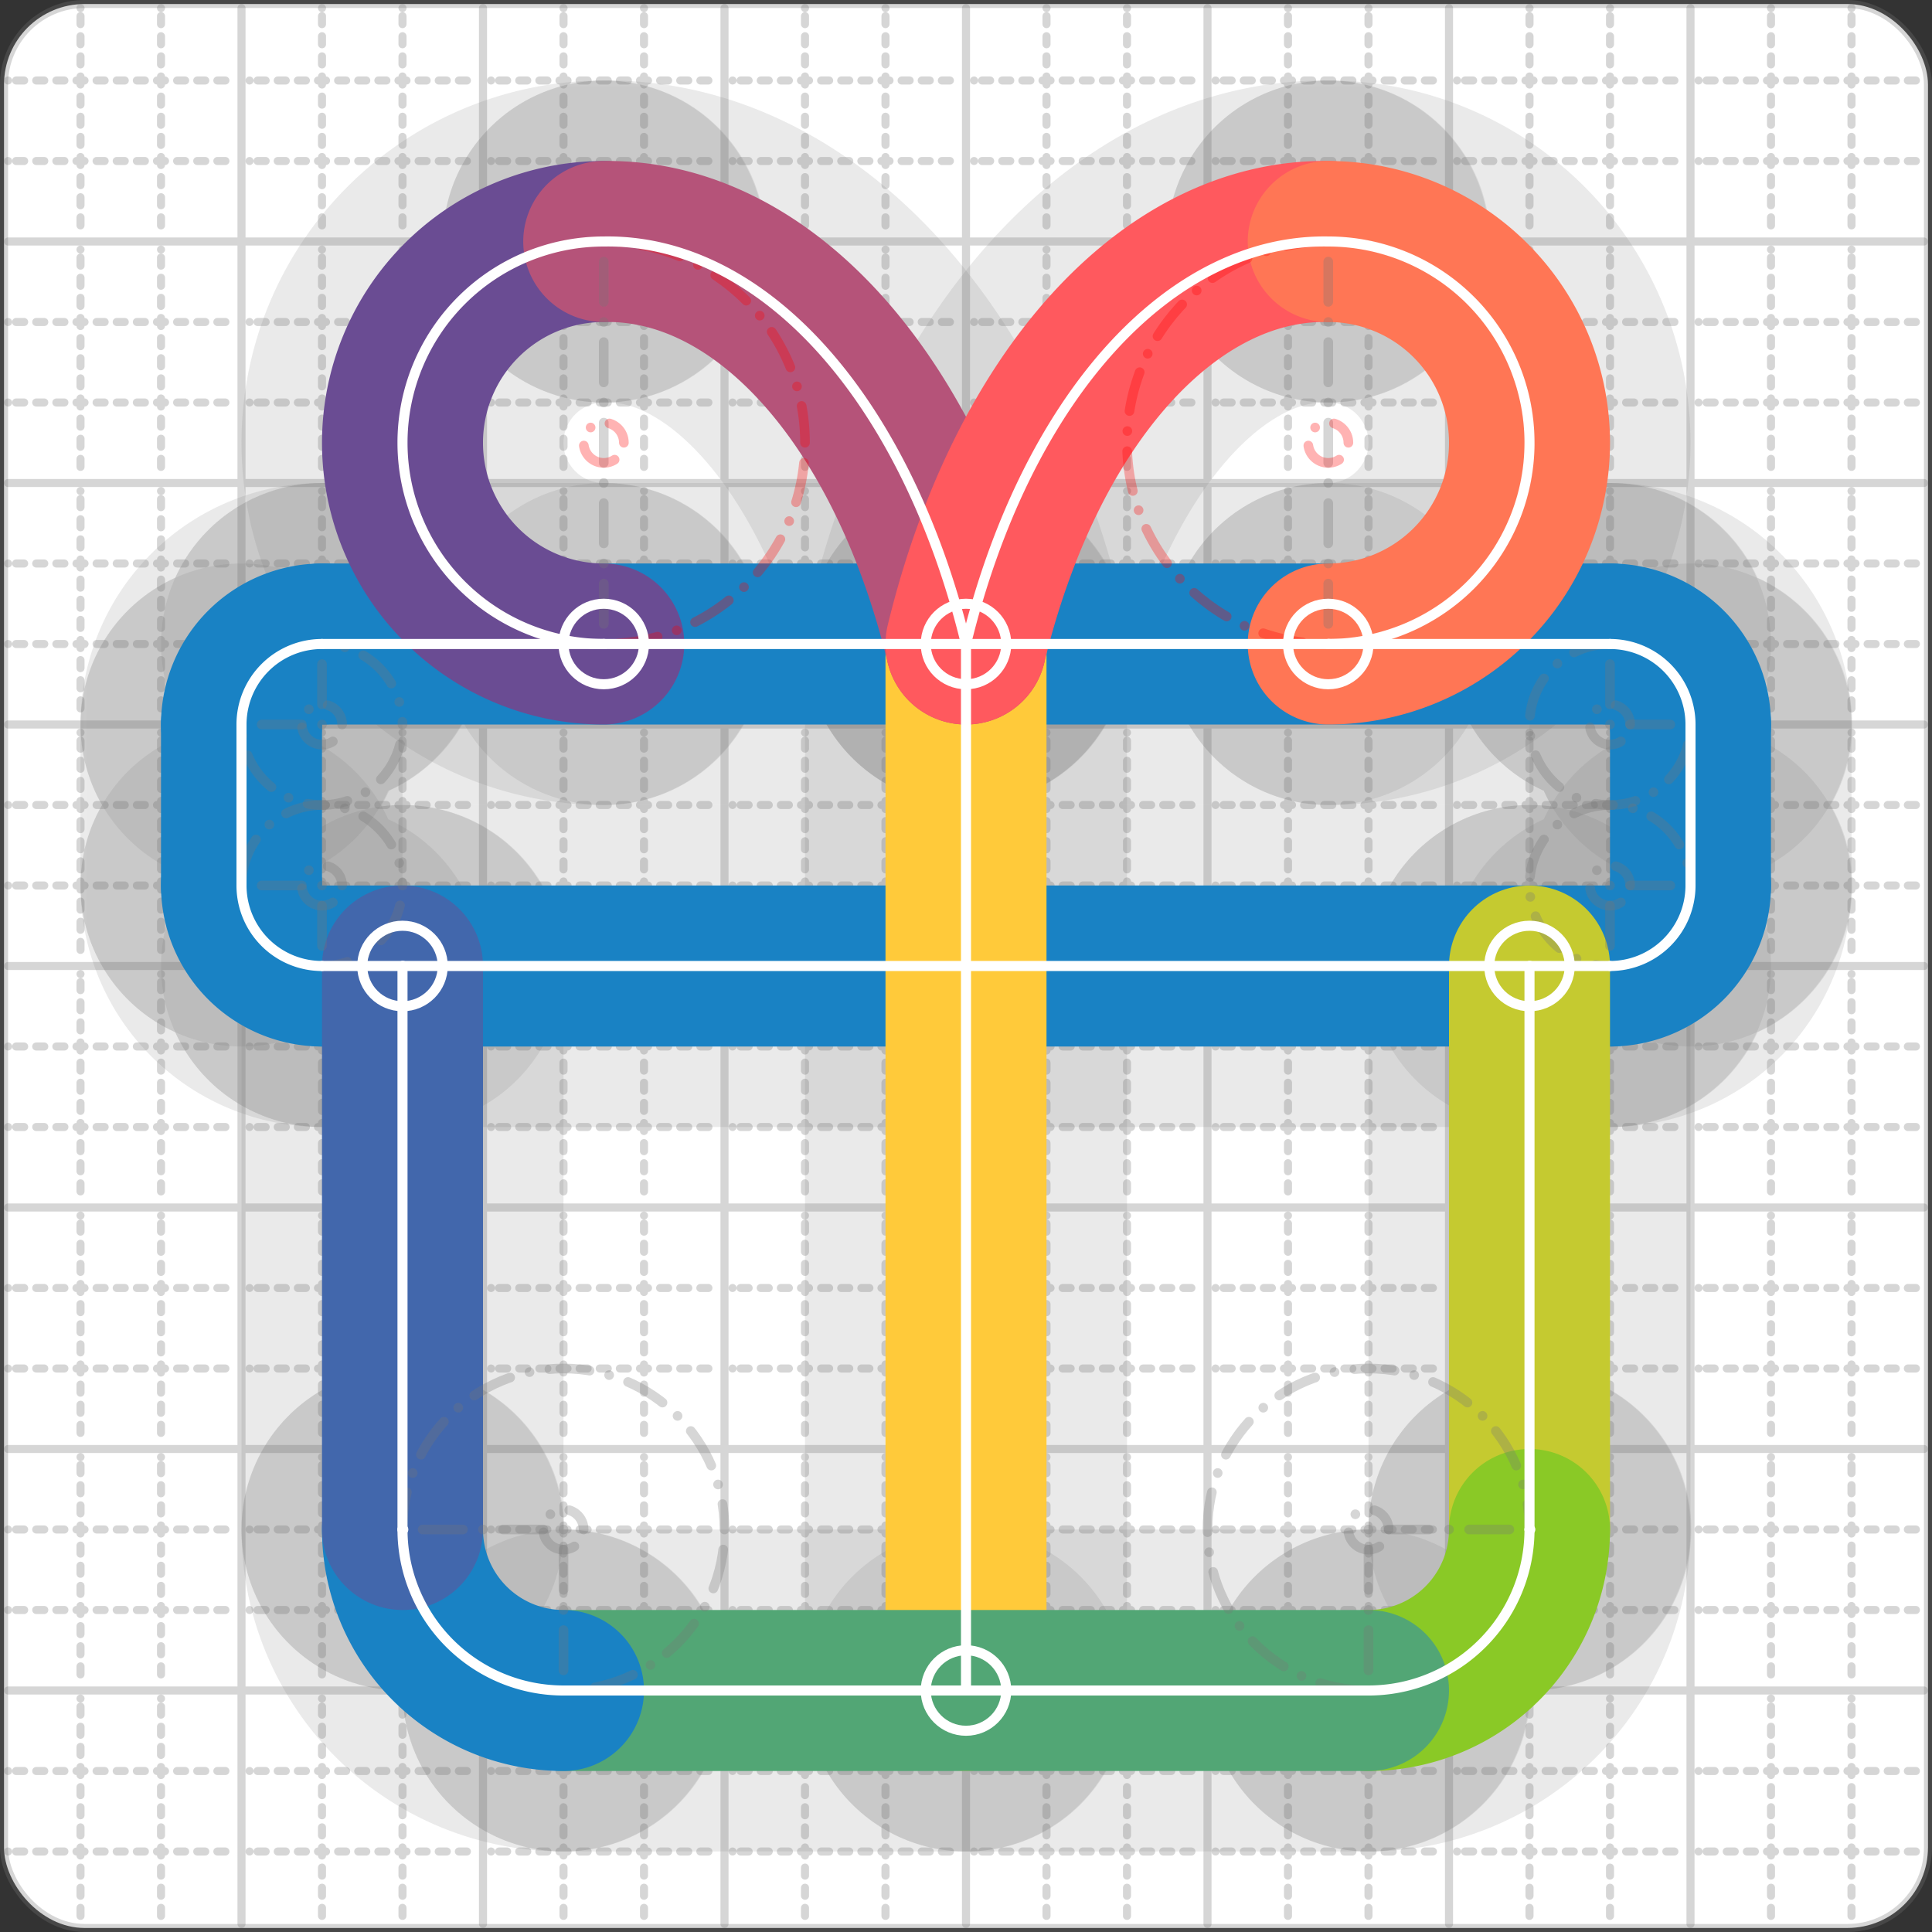 <svg xmlns="http://www.w3.org/2000/svg" width="24" height="24" viewBox="0 0 24 24" fill="none" stroke="currentColor" stroke-width="2" stroke-linecap="round" stroke-linejoin="round"><rect x="0" y="0" width="24" height="24" fill="#333333" stroke="none"/><style>
  @media screen and (prefers-color-scheme: light) {
    .svg-preview-grid-rect { fill: none }
  }
  @media screen and (prefers-color-scheme: dark) {
    .svg-preview-grid-rect { fill: none }
    .svg
    .svg-preview-grid-group,
    .svg-preview-radii-group,
    .svg-preview-shadow-mask-group,
    .svg-preview-shadow-group {
      stroke: #fff;
    }
  }
</style><g class="svg-preview-grid-group" stroke-linecap="butt" stroke-width="0.1" stroke="#777" stroke-opacity="0.3"><rect class="svg-preview-grid-rect" width="23.9" height="23.9" x="0.05" y="0.05" rx="1" fill="#fff"></rect><path stroke-dasharray="0 0.1 0.1 0.15 0.1 0.15 0.1 0.15 0.1 0.15 0.1 0.15 0.1 0.15 0.1 0.15 0.1 0.15 0.1 0.15 0.1 0.15 0.1 0.15 0 0.15" stroke-width="0.1" d="M0.1 1h23.8M1 0.1v23.8M0.1 2h23.8M2 0.1v23.8M0.1 4h23.8M4 0.1v23.8M0.1 5h23.8M5 0.1v23.8M0.1 7h23.8M7 0.1v23.8M0.1 8h23.8M8 0.1v23.8M0.1 10h23.8M10 0.1v23.8M0.1 11h23.8M11 0.1v23.8M0.1 13h23.8M13 0.1v23.8M0.1 14h23.8M14 0.1v23.8M0.1 16h23.8M16 0.1v23.8M0.1 17h23.8M17 0.1v23.8M0.1 19h23.8M19 0.1v23.8M0.1 20h23.8M20 0.1v23.8M0.1 22h23.8M22 0.1v23.8M0.1 23h23.8M23 0.1v23.8"></path><path d="M0.1 3h23.8M3 0.1v23.8M0.1 6h23.8M6 0.1v23.8M0.1 9h23.8M9 0.1v23.8M0.1 12h23.8M12 0.1v23.8M0.1 15h23.8M15 0.1v23.8M0.1 18h23.8M18 0.1v23.8M0.1 21h23.8M21 0.1v23.8"></path></g><g class="svg-preview-shadow-mask-group" stroke-width="4" stroke="#777" stroke-opacity="0.15"><mask id="svg-preview-shadow-mask-0" maskUnits="userSpaceOnUse" stroke-opacity="1" stroke-width="4" stroke="#000"><rect x="0" y="0" width="24" height="24" fill="#fff" stroke="none" rx="1"></rect><path d="M4 8h.01M20 8h.01M21 9h.01M21 11h.01M20 12h.01M4 12h.01M3 11h.01M3 9h.01"></path></mask><mask id="svg-preview-shadow-mask-1" maskUnits="userSpaceOnUse" stroke-opacity="1" stroke-width="4" stroke="#000"><rect x="0" y="0" width="24" height="24" fill="#fff" stroke="none" rx="1"></rect><path d="M12 8h.01M12 21h.01"></path></mask><mask id="svg-preview-shadow-mask-2" maskUnits="userSpaceOnUse" stroke-opacity="1" stroke-width="4" stroke="#000"><rect x="0" y="0" width="24" height="24" fill="#fff" stroke="none" rx="1"></rect><path d="M19 12h.01M19 19h.01M17 21h.01M7 21h.01M5 19h.01M5 12h.01"></path></mask><mask id="svg-preview-shadow-mask-3" maskUnits="userSpaceOnUse" stroke-opacity="1" stroke-width="4" stroke="#000"><rect x="0" y="0" width="24" height="24" fill="#fff" stroke="none" rx="1"></rect><path d="M7.5 8h.01M7.5 3h.01M12 8h.01M16.5 3h.01M16.5 8h.01"></path></mask></g><g class="svg-preview-shadow-group" stroke-width="4" stroke="#777" stroke-opacity="0.15"><path mask="url(#svg-preview-shadow-mask-0)" d="M 4 8 L 20 8"></path><path mask="url(#svg-preview-shadow-mask-0)" d="M 20 8 A1 1 0 0 1 21 9"></path><path mask="url(#svg-preview-shadow-mask-0)" d="M 21 9 L 21 11"></path><path mask="url(#svg-preview-shadow-mask-0)" d="M 21 11 A1 1 0 0 1 20 12"></path><path mask="url(#svg-preview-shadow-mask-0)" d="M 20 12 L 4 12"></path><path mask="url(#svg-preview-shadow-mask-0)" d="M 4 12 A1 1 0 0 1 3 11"></path><path mask="url(#svg-preview-shadow-mask-0)" d="M 3 11 L 3 9"></path><path mask="url(#svg-preview-shadow-mask-0)" d="M 3 9 A1 1 0 0 1 4 8"></path><path mask="url(#svg-preview-shadow-mask-1)" d="M 12 8 L 12 21"></path><path mask="url(#svg-preview-shadow-mask-2)" d="M 19 12 L 19 19"></path><path mask="url(#svg-preview-shadow-mask-2)" d="M 19 19 A2 2 0 0 1 17 21"></path><path mask="url(#svg-preview-shadow-mask-2)" d="M 17 21 L 7 21"></path><path mask="url(#svg-preview-shadow-mask-2)" d="M 7 21 A2 2 0 0 1 5 19"></path><path mask="url(#svg-preview-shadow-mask-2)" d="M 5 19 L 5 12"></path><path mask="url(#svg-preview-shadow-mask-3)" d="M 7.5 8 A2.5 2.5 0 0 1 7.5 3"></path><path mask="url(#svg-preview-shadow-mask-3)" d="M 7.5 3 A4.8 8 0 0 1 12 8"></path><path mask="url(#svg-preview-shadow-mask-3)" d="M 12 8 A4.8 8 0 0 1 16.5 3"></path><path mask="url(#svg-preview-shadow-mask-3)" d="M 16.5 3 A2.5 2.5 0 0 1 16.5 8"></path><path d="M4 8h.01M20 8h.01M21 9h.01M21 11h.01M20 12h.01M4 12h.01M3 11h.01M3 9h.01M12 8h.01M12 21h.01M19 12h.01M19 19h.01M17 21h.01M7 21h.01M5 19h.01M5 12h.01M7.5 8h.01M7.5 3h.01M16.5 3h.01M16.5 8h.01"></path></g><g class="svg-preview-handles-group" stroke-width="0.12" stroke="#777" stroke-opacity="0.6"></g><g class="svg-preview-colored-path-group"><path d="M 4 8 L 20 8" stroke="#1982c4"></path><path d="M 20 8 A1 1 0 0 1 21 9" stroke="#1982c4"></path><path d="M 21 9 L 21 11" stroke="#1982c4"></path><path d="M 21 11 A1 1 0 0 1 20 12" stroke="#1982c4"></path><path d="M 20 12 L 4 12" stroke="#1982c4"></path><path d="M 4 12 A1 1 0 0 1 3 11" stroke="#1982c4"></path><path d="M 3 11 L 3 9" stroke="#1982c4"></path><path d="M 3 9 A1 1 0 0 1 4 8" stroke="#1982c4"></path><path d="M 12 8 L 12 21" stroke="#ffca3a"></path><path d="M 19 12 L 19 19" stroke="#C5CA30"></path><path d="M 19 19 A2 2 0 0 1 17 21" stroke="#8ac926"></path><path d="M 17 21 L 7 21" stroke="#52A675"></path><path d="M 7 21 A2 2 0 0 1 5 19" stroke="#1982c4"></path><path d="M 5 19 L 5 12" stroke="#4267AC"></path><path d="M 7.5 8 A2.5 2.5 0 0 1 7.5 3" stroke="#6a4c93"></path><path d="M 7.5 3 A4.8 8 0 0 1 12 8" stroke="#B55379"></path><path d="M 12 8 A4.8 8 0 0 1 16.5 3" stroke="#FF595E"></path><path d="M 16.5 3 A2.5 2.5 0 0 1 16.5 8" stroke="#FF7655"></path></g><g class="svg-preview-radii-group" stroke-width="0.12" stroke-dasharray="0 0.25 0.25" stroke="#777" stroke-opacity="0.3"><path d="M20 8 20 9 21 9"></path><circle cy="9" cx="20" r="0.25" stroke-dasharray="0"></circle><circle cy="9" cx="20" r="1"></circle><path d="M21 11 20 11 20 12"></path><circle cy="11" cx="20" r="0.25" stroke-dasharray="0"></circle><circle cy="11" cx="20" r="1"></circle><path d="M4 12 4 11 3 11"></path><circle cy="11" cx="4" r="0.25" stroke-dasharray="0"></circle><circle cy="11" cx="4" r="1"></circle><path d="M3 9 4 9 4 8"></path><circle cy="9" cx="4" r="0.25" stroke-dasharray="0"></circle><circle cy="9" cx="4" r="1"></circle><path d="M19 19 17 19 17 21"></path><circle cy="19" cx="17" r="0.25" stroke-dasharray="0"></circle><circle cy="19" cx="17" r="2"></circle><path d="M7 21 7 19 5 19"></path><circle cy="19" cx="7" r="0.25" stroke-dasharray="0"></circle><circle cy="19" cx="7" r="2"></circle><path d="M7.5 8 7.5 5.5 7.5 3"></path><circle cy="5.5" cx="7.5" r="0.25" stroke-dasharray="0" stroke="red"></circle><circle cy="5.5" cx="7.5" r="2.5" stroke="red"></circle><path d="M16.5 3 16.5 5.5 16.5 8"></path><circle cy="5.5" cx="16.5" r="0.25" stroke-dasharray="0" stroke="red"></circle><circle cy="5.5" cx="16.5" r="2.5" stroke="red"></circle></g><g class="svg-preview-control-path-marker-mask-group" stroke-width="1" stroke="#000"><mask id="svg-preview-control-path-marker-mask-8" maskUnits="userSpaceOnUse"><rect x="0" y="0" width="24" height="24" fill="#fff" stroke="none" rx="1"></rect><path d="M12 8h.01"></path><path d="M12 21h.01"></path></mask><mask id="svg-preview-control-path-marker-mask-9" maskUnits="userSpaceOnUse"><rect x="0" y="0" width="24" height="24" fill="#fff" stroke="none" rx="1"></rect><path d="M19 12h.01"></path><path d="M19 19h.01"></path></mask><mask id="svg-preview-control-path-marker-mask-10" maskUnits="userSpaceOnUse"><rect x="0" y="0" width="24" height="24" fill="#fff" stroke="none" rx="1"></rect><path d="M19 19h.01"></path><path d="M17 21h.01"></path></mask><mask id="svg-preview-control-path-marker-mask-11" maskUnits="userSpaceOnUse"><rect x="0" y="0" width="24" height="24" fill="#fff" stroke="none" rx="1"></rect><path d="M17 21h.01"></path><path d="M7 21h.01"></path></mask><mask id="svg-preview-control-path-marker-mask-12" maskUnits="userSpaceOnUse"><rect x="0" y="0" width="24" height="24" fill="#fff" stroke="none" rx="1"></rect><path d="M7 21h.01"></path><path d="M5 19h.01"></path></mask><mask id="svg-preview-control-path-marker-mask-13" maskUnits="userSpaceOnUse"><rect x="0" y="0" width="24" height="24" fill="#fff" stroke="none" rx="1"></rect><path d="M5 19h.01"></path><path d="M5 12h.01"></path></mask><mask id="svg-preview-control-path-marker-mask-14" maskUnits="userSpaceOnUse"><rect x="0" y="0" width="24" height="24" fill="#fff" stroke="none" rx="1"></rect><path d="M7.5 8h.01"></path><path d="M7.5 3h.01"></path></mask><mask id="svg-preview-control-path-marker-mask-15" maskUnits="userSpaceOnUse"><rect x="0" y="0" width="24" height="24" fill="#fff" stroke="none" rx="1"></rect><path d="M7.5 3h.01"></path><path d="M12 8h.01"></path></mask><mask id="svg-preview-control-path-marker-mask-16" maskUnits="userSpaceOnUse"><rect x="0" y="0" width="24" height="24" fill="#fff" stroke="none" rx="1"></rect><path d="M12 8h.01"></path><path d="M16.5 3h.01"></path></mask><mask id="svg-preview-control-path-marker-mask-17" maskUnits="userSpaceOnUse"><rect x="0" y="0" width="24" height="24" fill="#fff" stroke="none" rx="1"></rect><path d="M16.5 3h.01"></path><path d="M16.5 8h.01"></path></mask></g><g class="svg-preview-control-path-group" stroke="#fff" stroke-width="0.125"><path d="M 4 8 L 20 8"></path><path d="M 20 8 A1 1 0 0 1 21 9"></path><path d="M 21 9 L 21 11"></path><path d="M 21 11 A1 1 0 0 1 20 12"></path><path d="M 20 12 L 4 12"></path><path d="M 4 12 A1 1 0 0 1 3 11"></path><path d="M 3 11 L 3 9"></path><path d="M 3 9 A1 1 0 0 1 4 8"></path><path mask="url(#svg-preview-control-path-marker-mask-8)" d="M 12 8 L 12 21"></path><path mask="url(#svg-preview-control-path-marker-mask-9)" d="M 19 12 L 19 19"></path><path mask="url(#svg-preview-control-path-marker-mask-10)" d="M 19 19 A2 2 0 0 1 17 21"></path><path mask="url(#svg-preview-control-path-marker-mask-11)" d="M 17 21 L 7 21"></path><path mask="url(#svg-preview-control-path-marker-mask-12)" d="M 7 21 A2 2 0 0 1 5 19"></path><path mask="url(#svg-preview-control-path-marker-mask-13)" d="M 5 19 L 5 12"></path><path mask="url(#svg-preview-control-path-marker-mask-14)" d="M 7.5 8 A2.5 2.5 0 0 1 7.5 3"></path><path mask="url(#svg-preview-control-path-marker-mask-15)" d="M 7.5 3 A4.8 8 0 0 1 12 8"></path><path mask="url(#svg-preview-control-path-marker-mask-16)" d="M 12 8 A4.8 8 0 0 1 16.5 3"></path><path mask="url(#svg-preview-control-path-marker-mask-17)" d="M 16.5 3 A2.5 2.5 0 0 1 16.5 8"></path></g><g class="svg-preview-control-path-marker-group" stroke="#fff" stroke-width="0.125"><path d="M12 8h.01M12 21h.01M19 12h.01M19 19h.01M19 19h.01M17 21h.01M17 21h.01M7 21h.01M7 21h.01M5 19h.01M5 19h.01M5 12h.01M7.5 8h.01M7.5 3h.01M7.5 3h.01M12 8h.01M12 8h.01M16.5 3h.01M16.5 3h.01M16.5 8h.01"></path><circle cx="12" cy="8" r="0.5"></circle><circle cx="12" cy="21" r="0.5"></circle><circle cx="19" cy="12" r="0.5"></circle><circle cx="5" cy="12" r="0.5"></circle><circle cx="7.5" cy="8" r="0.5"></circle><circle cx="16.5" cy="8" r="0.5"></circle></g><g class="svg-preview-handles-group" stroke-width="0.12" stroke="#FFF" stroke-opacity="0.3"></g></svg>